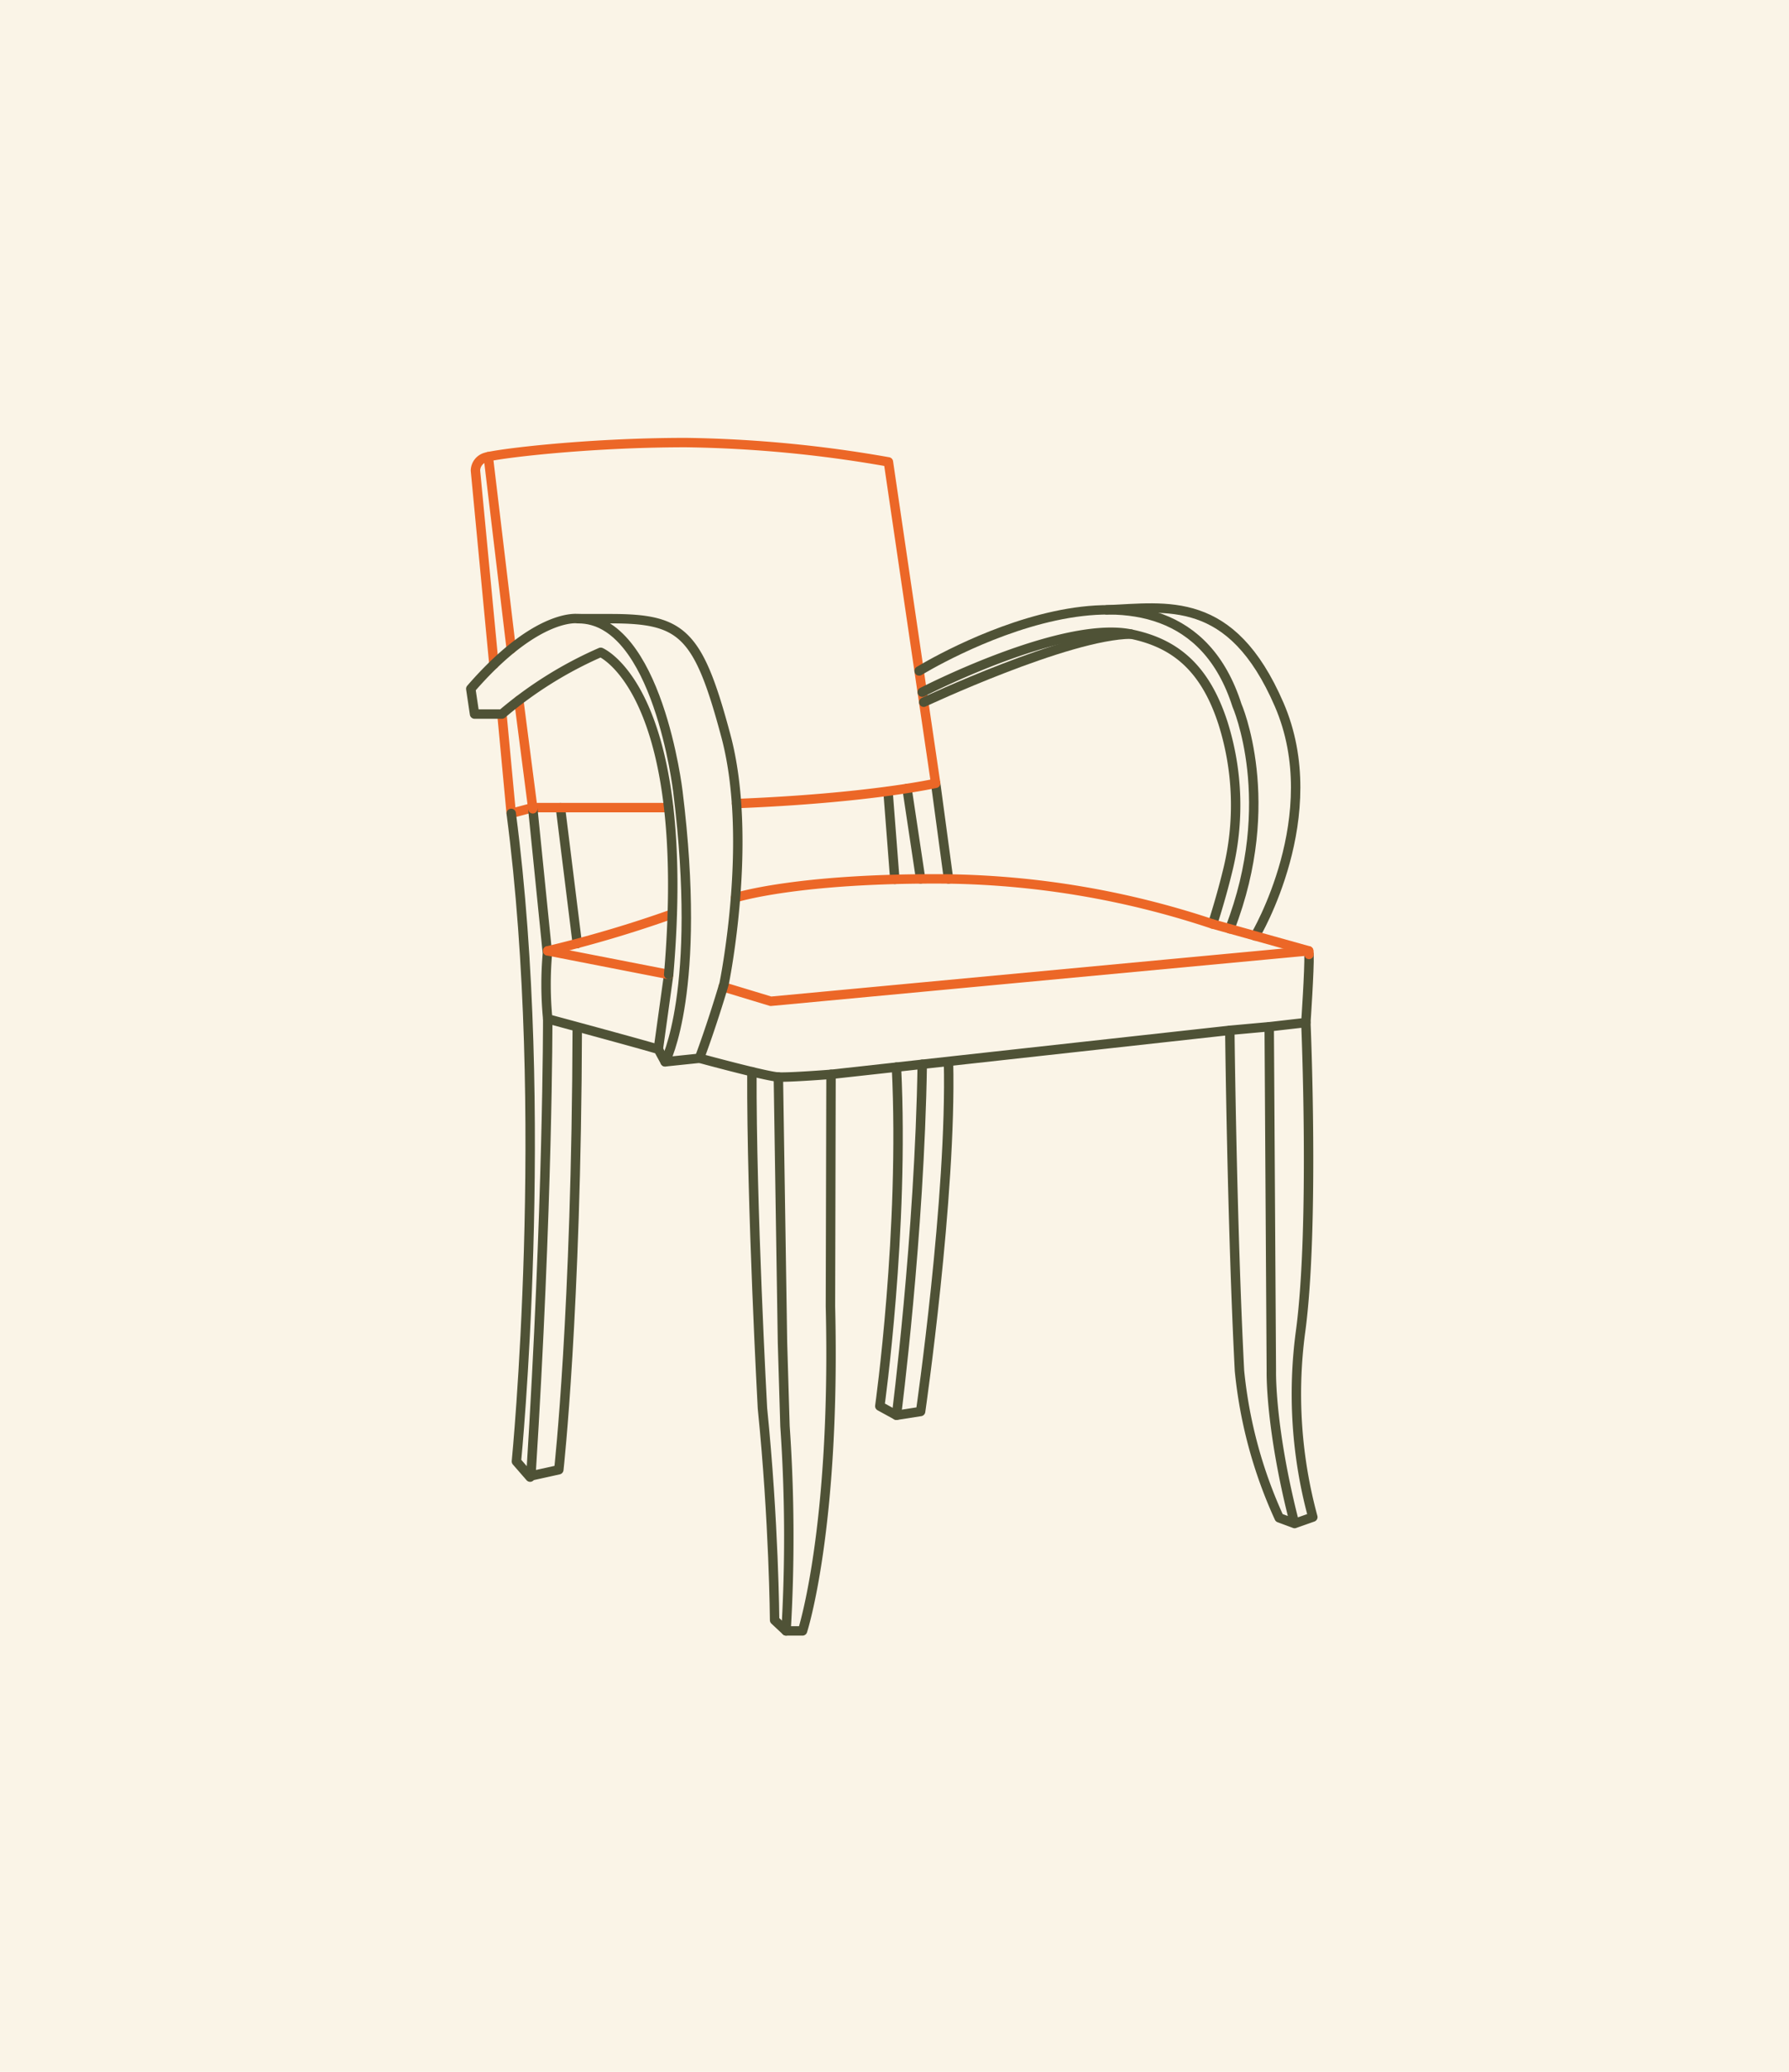 <svg xmlns="http://www.w3.org/2000/svg" width="190" height="220" viewBox="0 0 190 220"><g id="Bridge" transform="translate(202.154 47)"><rect id="Rectangle_368" data-name="Rectangle 368" width="190" height="220" transform="translate(-202.154 -47)" fill="#faf4e7"></rect><g id="Groupe_493" data-name="Groupe 493" transform="translate(-152.154 0)"><line id="Ligne_73" data-name="Ligne 73" x1="1.442" y1="9.599" transform="translate(46.331 36.727)" fill="none" stroke="#4f5236" stroke-linecap="round" stroke-linejoin="round" stroke-width="1"></line><line id="Ligne_74" data-name="Ligne 74" x1="0.72" y1="9.327" transform="translate(44.314 37.052)" fill="none" stroke="#4f5236" stroke-linecap="round" stroke-linejoin="round" stroke-width="1"></line><line id="Ligne_75" data-name="Ligne 75" x2="1.368" y2="10.151" transform="translate(49.37 36.182)" fill="none" stroke="#4f5236" stroke-linecap="round" stroke-linejoin="round" stroke-width="1"></line><line id="Ligne_76" data-name="Ligne 76" x1="1.789" y1="14.434" transform="translate(9.521 38.76)" fill="none" stroke="#4f5236" stroke-linecap="round" stroke-linejoin="round" stroke-width="1"></line><line id="Ligne_77" data-name="Ligne 77" x1="4.183" y2="0.38" transform="translate(80.61 62.026)" fill="none" stroke="#4f5236" stroke-linecap="round" stroke-linejoin="round" stroke-width="1"></line><path id="Trac&#xE9;_2001" data-name="Trac&#xE9; 2001" d="M4651.627,260.884s.385-5.612.337-7.234" transform="translate(-4562.939 -199.302)" fill="none" stroke="#4f5236" stroke-linecap="round" stroke-linejoin="round" stroke-width="1"></path><path id="Trac&#xE9;_2002" data-name="Trac&#xE9; 2002" d="M4495.787,279.558l.437,28.182.265,8.891a169.8,169.8,0,0,1,.115,21.742h1.749s3.535-10.87,2.964-34.472l.063-24.628,42.353-4.675s.227,20.637,1.025,36.144a48.928,48.928,0,0,0,4.218,15.62l1.636.608,1.938-.684a49.82,49.82,0,0,1-1.291-19.8c1.481-11.136.55-32.711.55-32.711l-3.892.444.225,36.562s-.152,6.005,2.471,16.191" transform="translate(-4463.121 -212.191)" fill="none" stroke="#4f5236" stroke-linecap="round" stroke-linejoin="round" stroke-width="1"></path><path id="Trac&#xE9;_2003" data-name="Trac&#xE9; 2003" d="M4491.593,347.677l-1.217-1.14s-.076-10.49-1.292-22.5c0,0-1.175-21.533-1.12-35.737" transform="translate(-4458.109 -221.496)" fill="none" stroke="#4f5236" stroke-linecap="round" stroke-linejoin="round" stroke-width="1"></path><line id="Ligne_78" data-name="Ligne 78" x1="1.102" y2="7.943" transform="translate(19.915 56.478)" fill="none" stroke="#4f5236" stroke-linecap="round" stroke-linejoin="round" stroke-width="1"></line><path id="Trac&#xE9;_2004" data-name="Trac&#xE9; 2004" d="M4408.251,126.012l-1.962-20.585a1.5,1.5,0,0,1,.981-1.368c1-.38,10.725-1.6,21.366-1.6a133.436,133.436,0,0,1,21.512,2.052l5.016,34.13s-7.023,1.594-21.144,2.15" transform="translate(-4405.795 -102.463)" fill="none" stroke="#ec6727" stroke-linecap="round" stroke-linejoin="round" stroke-width="1"></path><path id="Trac&#xE9;_2005" data-name="Trac&#xE9; 2005" d="M4431.824,192.588h-14.443l-2.28.615-.988-10.547" transform="translate(-4410.807 -153.829)" fill="none" stroke="#ec6727" stroke-linecap="round" stroke-linejoin="round" stroke-width="1"></path><path id="Trac&#xE9;_2006" data-name="Trac&#xE9; 2006" d="M4423.242,210.644l1.55,15.342a38.057,38.057,0,0,0,.033,6.96s9.463,2.546,11.744,3.231l.723,1.33,3.648-.38" transform="translate(-4416.654 -171.755)" fill="none" stroke="#4f5236" stroke-linecap="round" stroke-linejoin="round" stroke-width="1"></path><path id="Trac&#xE9;_2007" data-name="Trac&#xE9; 2007" d="M4419.107,178.621,4420.58,190l.013.129" transform="translate(-4414.006 -151.244)" fill="none" stroke="#ec6727" stroke-linecap="round" stroke-linejoin="round" stroke-width="1"></path><line id="Ligne_79" data-name="Ligne 79" x1="2.438" y1="20.421" transform="translate(1.859 1.493)" fill="none" stroke="#ec6727" stroke-linecap="round" stroke-linejoin="round" stroke-width="1"></line><path id="Trac&#xE9;_2008" data-name="Trac&#xE9; 2008" d="M4538.294,164.841s14.848-7.676,22.175-6.165c4.486.925,7.8,3.377,9.762,9.435a28.944,28.944,0,0,1,.476,15.788c-.364,1.489-.842,3.227-1.468,5.23" transform="translate(-4490.348 -138.342)" fill="none" stroke="#4f5236" stroke-linecap="round" stroke-linejoin="round" stroke-width="1"></path><path id="Trac&#xE9;_2009" data-name="Trac&#xE9; 2009" d="M4424.462,272.682s.038,19.573-1.786,48.534l2.964-.656s1.868-16.713,1.959-46.852" transform="translate(-4416.291 -211.492)" fill="none" stroke="#4f5236" stroke-linecap="round" stroke-linejoin="round" stroke-width="1"></path><path id="Trac&#xE9;_2010" data-name="Trac&#xE9; 2010" d="M4418.865,282.473l-1.453-1.668s3.629-36.885-.552-68.811" transform="translate(-4412.566 -172.621)" fill="none" stroke="#4f5236" stroke-linecap="round" stroke-linejoin="round" stroke-width="1"></path><path id="Trac&#xE9;_2011" data-name="Trac&#xE9; 2011" d="M4527.527,285.933c.856,17.362-1.767,36-1.767,36l1.767.969,2.566-.4s3.306-22.842,2.964-37.132" transform="translate(-4482.32 -219.619)" fill="none" stroke="#4f5236" stroke-linecap="round" stroke-linejoin="round" stroke-width="1"></path><path id="Trac&#xE9;_2012" data-name="Trac&#xE9; 2012" d="M4530.676,323.366s2.456-19.071,2.738-37.27" transform="translate(-4485.467 -220.084)" fill="none" stroke="#4f5236" stroke-linecap="round" stroke-linejoin="round" stroke-width="1"></path><path id="Trac&#xE9;_2013" data-name="Trac&#xE9; 2013" d="M4537.374,158.349s27.218-16.8,33.755,3.648c0,0,4.485,10.217-.76,23.732" transform="translate(-4489.758 -134.101)" fill="none" stroke="#4f5236" stroke-linecap="round" stroke-linejoin="round" stroke-width="1"></path><path id="Trac&#xE9;_2014" data-name="Trac&#xE9; 2014" d="M4608.56,186.141s7.642-12.779,2.548-24.561-11.936-10.318-18.319-10.062" transform="translate(-4525.254 -133.76)" fill="none" stroke="#4f5236" stroke-linecap="round" stroke-linejoin="round" stroke-width="1"></path><path id="Trac&#xE9;_2015" data-name="Trac&#xE9; 2015" d="M4538.73,166.26s15.291-7.177,22.018-7.234" transform="translate(-4490.627 -138.693)" fill="none" stroke="#4f5236" stroke-linecap="round" stroke-linejoin="round" stroke-width="1"></path><path id="Trac&#xE9;_2016" data-name="Trac&#xE9; 2016" d="M4445.868,201.532s3.98-7.491,1.358-28.7c0,0-2.158-18.392-10.594-18.354" transform="translate(-4425.23 -135.781)" fill="none" stroke="#4f5236" stroke-linecap="round" stroke-linejoin="round" stroke-width="1"></path><path id="Trac&#xE9;_2017" data-name="Trac&#xE9; 2017" d="M4541.7,252.975a2.367,2.367,0,0,0-.033-.38l-57.125,5.355-5.061-1.535" transform="translate(-4452.68 -198.626)" fill="none" stroke="#ec6727" stroke-linecap="round" stroke-linejoin="round" stroke-width="1"></path><line id="Ligne_80" data-name="Ligne 80" x1="12.846" y1="2.508" transform="translate(8.171 53.969)" fill="none" stroke="#ec6727" stroke-linecap="round" stroke-linejoin="round" stroke-width="1"></line><path id="Trac&#xE9;_2018" data-name="Trac&#xE9; 2018" d="M4427.646,245.621a127.307,127.307,0,0,0,13.23-3.913" transform="translate(-4419.475 -191.652)" fill="none" stroke="#ec6727" stroke-linecap="round" stroke-linejoin="round" stroke-width="1"></path><path id="Trac&#xE9;_2019" data-name="Trac&#xE9; 2019" d="M4533.8,236.124a92.919,92.919,0,0,0-28.391-4.789c-15.734-.114-22.278,1.992-22.278,1.992" transform="translate(-4455.016 -185.005)" fill="none" stroke="#ec6727" stroke-linecap="round" stroke-linejoin="round" stroke-width="1"></path><line id="Ligne_81" data-name="Ligne 81" x2="10.205" y2="2.851" transform="translate(78.786 51.118)" fill="none" stroke="#ec6727" stroke-linecap="round" stroke-linejoin="round" stroke-width="1"></line><path id="Trac&#xE9;_2020" data-name="Trac&#xE9; 2020" d="M4443.173,202.835s-4.338.342-5.591.285-8.382-2-8.382-2c1.181-3.162,2.205-6.52,2.522-7.582l.1-.342s3.137-15.263.19-26.285c-2.933-10.98-4.638-12.462-12.238-12.462h-3.459s-4.332-.7-11.4,7.449l.4,2.68h2.908a42.23,42.23,0,0,1,10.49-6.556s9.8,4.1,7.22,34.206" transform="translate(-4404.916 -135.754)" fill="none" stroke="#4f5236" stroke-linecap="round" stroke-linejoin="round" stroke-width="1"></path></g></g></svg>